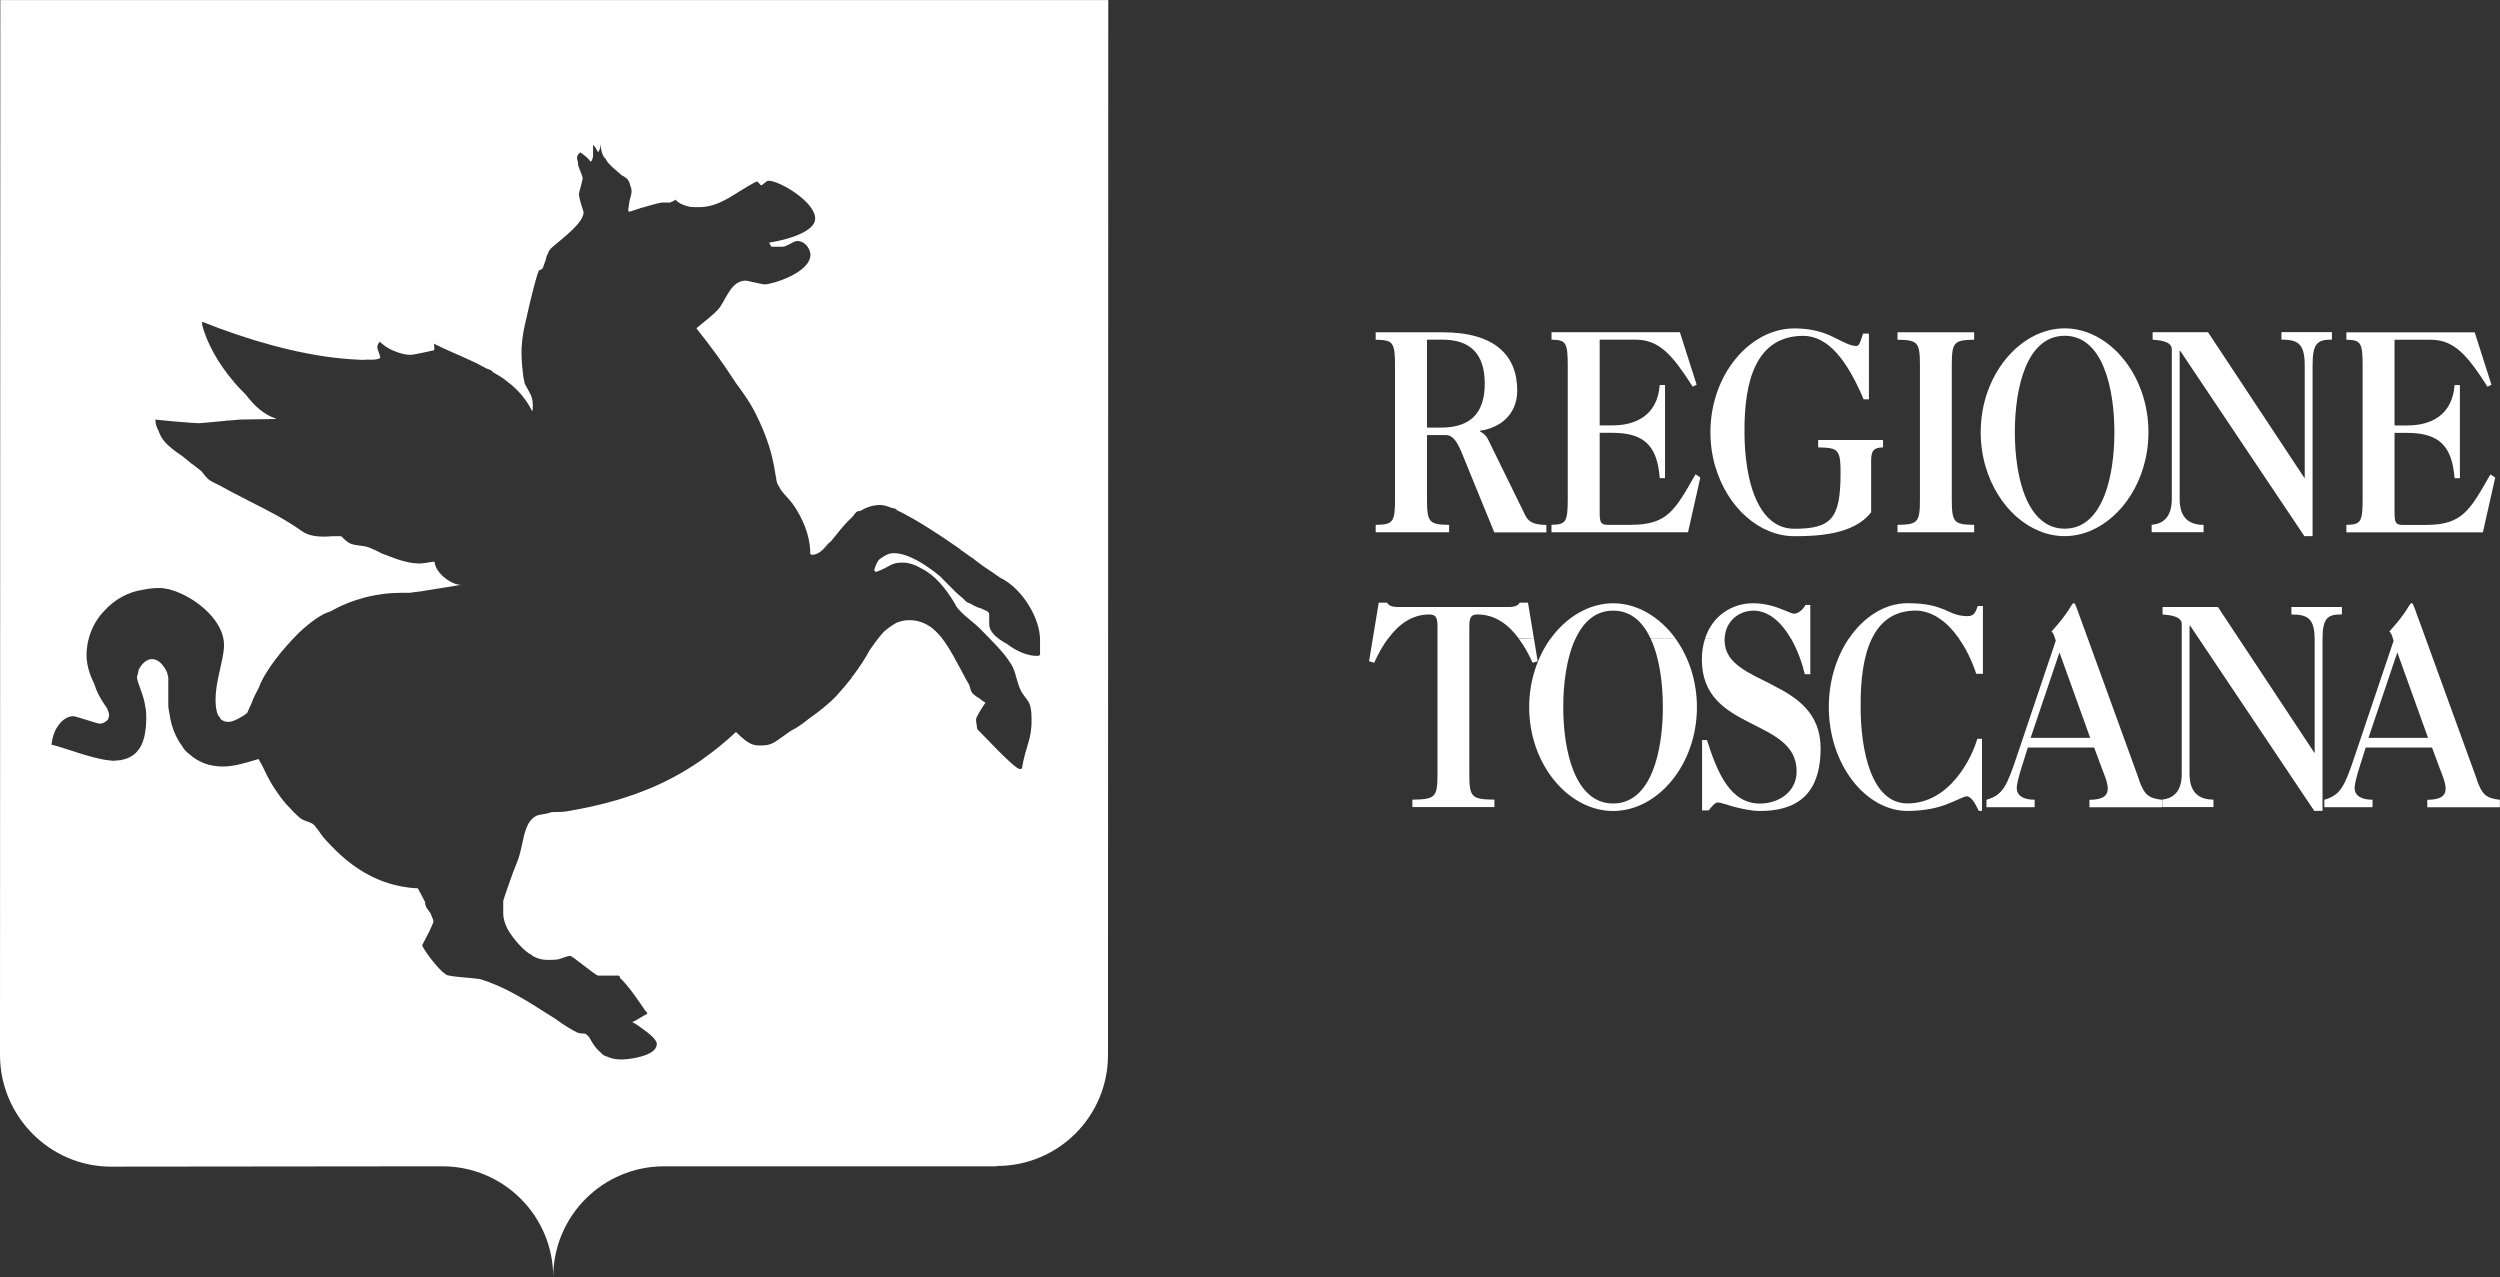 <?xml version="1.0" encoding="UTF-8"?>
<svg id="Layer_2" data-name="Layer 2" xmlns="http://www.w3.org/2000/svg" viewBox="0 0 359.62 183.71">
  <rect x="0" y="0" width="359.62" height="183.71" fill="#333333" stroke="none"/>
  <defs>
    <style>
      .cls-1 {
        fill: #fff;
      }
    </style>
  </defs>
  <g id="Layer_1-2" data-name="Layer 1">
    <g>
      <path class="cls-1" d="m0,151.76c0,8.81,7.17,16.06,15.98,16.06l47.65-.05c8.81,0,15.95,7.14,15.95,15.95,0-8.81,7.14-15.95,15.95-15.95h47.79l.11-.05c8.81,0,15.95-7.14,15.95-15.95l.04-151.76H.05l-.05,151.76Zm7.45-44.88c.2-2.01,1.58-3.86,3.1-3.86.34,0,3.46,1.08,3.8,1.08s.88-.2,1.17-.6c.04-.07.07-.14.09-.22.02-.06.04-.11.05-.18.02-.07.03-.15.03-.22-.01-.27-.1-.58-.25-.92-.04-.05-.07-.1-.11-.16h.04s0-.01,0-.02h-.04c-.56-.79-1.17-1.8-1.49-2.6-.1-.24-.16-.48-.24-.72-.2-.41-.39-.82-.56-1.26h0c-.28-.74-.48-1.5-.55-2.29,0-.04-.02-.08-.02-.12h.01s0-.02,0-.03h-.01c0-.1-.02-.23-.02-.36,0-.02,0-.03,0-.05,0-.03,0-.05,0-.08,0-.33.02-.66.05-.97.01-.15.04-.29.06-.44.02-.15.04-.31.07-.46.05-.23.1-.45.17-.67,0-.03.02-.06.03-.1.43-1.48,1.21-2.79,2.25-3.85,1.43-1.55,3.34-2.64,5.52-2.95.76-.16,1.55-.25,2.35-.25.01,0,.02,0,.03,0,.01,0,.02,0,.03,0,.03,0,.07.01.11.01.24,0,.49.04.75.09.13.02.27.04.41.08.28.07.57.16.87.26.11.04.22.08.33.13,3.14,1.22,6.75,4.29,6.75,7.64,0,1.18-.43,2.77-.78,4.42-.24,1.13-.44,2.28-.44,3.37,0,.06,0,.13,0,.19,0,.57.06,1.56.44,2.27.13.06.23.13.23.32.05.05.09.1.15.15.16.13.35.23.59.28.02,0,.04,0,.06.01.12.02.26.04.4.04.02,0,.03,0,.05,0,.35,0,1.04-.25,1.71-.67.32-.17.63-.38.91-.6,0-.02.02-.03.02-.04.2-.5.43-.95.65-1.43-.01,0-.02.01-.03.02.26-.69.62-1.43,1.04-2.2.41-1.16,1.3-2.62,2.43-4.11.98-1.29,2.14-2.59,3.31-3.76,1.63-1.54,3.29-2.74,4.53-3.09,3.18-1.78,6.67-2.69,10.3-2.69h1.14c.56-.07,1.13-.15,1.69-.22l5.76-.93c-1.07.15-3.6-1.38-3.87-3.21-.02-.04-.05-.1-.06-.13-.78.13-1.48.24-1.87.27-.03,0-.07.01-.09.01,0,0-.02,0-.03,0-.01,0-.03,0-.04,0-1.5,0-2.98-.46-4.42-1.04-.51-.19-.99-.37-1.41-.53.04,0,.09,0,.13,0-.29-.13-.57-.25-.85-.38h.36s-.02,0-.03-.01h-.34c-.06-.02-.12-.05-.18-.08h0s-.03-.01-.04-.02c-.17-.07-.34-.14-.5-.22-.2-.08-.41-.14-.62-.18-.05,0-.09-.02-.14-.03-.69-.12-1.42-.13-2.06-.41-.34-.15-.87-.64-1.25-1.03h-1.25c-1.45.12-3.18.15-4.42-.74-2.29-1.62-4.71-2.89-7.13-4.09-.73-.38-1.45-.75-2.18-1.13-.16-.08-.33-.17-.49-.25-.64-.33-1.27-.68-1.9-1.03-.45-.23-.91-.43-1.35-.68-.56-.31-.95-.89-1.41-1.45-.43-.34-.86-.67-1.28-1h-.04c-.45-.39-.9-.74-1.32-1.08,0,0-.01-.01-.02-.02-.97-.65-1.97-1.36-2.7-2.24-.35-.41-.61-.94-.81-1.5-.27-.49-.42-.98-.42-1.48,0-.03-.02-.06-.02-.09,0,0,0,0,.01,0,0,0,0,0,0-.01.01,0,.03.01.04.02.74.08,1.4.14,2.01.2,0,0,.01-.01.02-.02,0,.01.02.02.03.03,2.44.22,3.91.31,4.17.31.23,0,2.16-.19,3.88-.35,0-.01,0-.02.01-.04h.37s.07,0,.1,0c0,0,0,0,0,0h0c.62-.06,1.18-.11,1.59-.14l5.22-.08s-.04-.03-.07-.04c-1.86-.62-3.2-1.94-4.35-3.45-.65-.64-1.28-1.3-1.86-1.99h.22s-.01-.02-.02-.02h-.21c-2.11-2.51-3.71-5.36-4.42-8.02v-.47c6.51,2.62,13.73,4.67,19.98,5.28.84.08,1.65.14,2.39.17,0,0,0,0,0-.01,0,0,.02.01.03.02.37.02.71.02,1.03.03-.05,0-.1-.02-.13-.03h1.29c.63-.05,1.02-.15,1.02-.31,0-.33-.41-1.15-.41-1.49,0-.32.13-.49.3-.75v-.05s.01.01.02.02c0,0,0-.01.01-.02.05.06.12.11.18.17.3.24.58.46.84.64,1.04.63,2.42,1.09,3.39,1.09.66,0,3.23-.64,3.42-.66.11-.23-.01-.59,0-.91,0-.01,0-.02-.01-.03,0,0,0,0,.01,0,0,0,0-.02,0-.02.08.05.17.1.25.15,2.39,1.2,4.84,2.05,7.28,3.44.29.06.62.26.97.42-.07.01-.15,0-.24-.01.74.4,1.46.84,2.14,1.34h-.06s.04.02.05.04c-.09.01-.19,0-.29-.04h-.07s.04.03.06.04h.31c1.48,1.06,2.78,2.46,3.73,4.38.07-.23.07-.61.07-.95,0-1.26-.51-1.77-.91-2.58-.17-.29-.29-.52-.28-.59v-.12s-.03-.09-.05-.14h0c-.04-.17-.08-.36-.11-.56-.3-2.14-.27-3.47-.27-3.8,0-.05,0-.09,0-.14,0-.15.01-.31.03-.49.07-1.3.33-2.68.68-4.07.58-2.73,1.35-5.58,1.62-6.43.01-.04.05-.08.09-.12.02-.09.04-.19.06-.29.26-.05.43-.17.58-.32.09-.3.24-.69.38-1.05.07-.37.17-.75.37-1.09.07-.2.16-.38.29-.55.1-.13.29-.31.53-.51,0,0,0-.01,0-.02h.03c1.31-1.14,4.19-3.25,4.27-4.78,0-.05-.01-.1-.03-.18-.13-.39-.57-1.69-.63-2.32,0-.02-.01-.06-.01-.07,0,0,0-.02,0-.03,0-.01,0-.03,0-.04,0-.21.21-.91.37-1.5.03-.16.07-.33.1-.47,0,0,0,.02,0,.03.04-.16.07-.3.07-.37,0-.34-.68-1.68-.67-2.01v-.12s0-.02-.01-.03c0,0,0-.05.01-.12h0c-.09-.3-.15-.53-.15-.62,0-.18.05-.32.15-.46v-.07s.05-.02.08-.02c.07-.09.13-.17.24-.27.59.42,1.15.84,1.5,1.36.03-.04.09-.09.14-.15.08-.16.14-.33.19-.52,0-.06,0-.13.01-.2v-1.55c.35.27.49.66.7,1.02.01.01.02.03.03.04.27-.42.4-.85.4-1.34-.01.12,0,.24,0,.35,0-.03,0-.06.01-.08.01.16.02.36.02.56.07.53.27,1.01.55,1.43,0-.04-.07-.11-.04-.22.16.3.31.55.47.78.59.67,1.34,1.24,1.98,1.82.62.35,1.07.58,1.22,1.46.13.28.2.57.2.89,0,.34-.15.8-.28,1.28-.05.39-.12.83-.2,1.3.01.12.04.24.1.34.45-.16,1.04-.35,1.64-.53.1-.05.22-.08.34-.1,1.31-.39,2.61-.73,2.82-.72h1.11c.3-.1.55-.22.74-.38,0,0,0-.01,0-.02,0,0,0,0,.01,0,0,0,.02,0,.02-.02.04.06.1.1.15.16.21.17.42.32.61.43.36.18.79.32,1.21.43.43.07.88.07,1.4.07,1.57,0,2.82-.5,4.08-1.2,0,0,0-.01.02-.02,0,0,0,0,0,.01,1.28-.71,2.56-1.63,4.15-2.46.04,0,.08.02.12.03.01,0,.03-.02.05-.03,0,0,.1,0,.15.14.12.1.23.23.35.37.02,0,.05.02.07.02.36-.15.7-.66,1.04-.66,1.62,0,6.71,3.06,6.71,5.42s-5.85,3.38-6.57,3.47c-.03.01-.04.03-.05.04.09.09.12.33.34.56h1.72c.12,0,.44-.16.8-.33.42-.24.88-.49,1.18-.49,1.22,0,1.9,1.26,1.9,1.97,0,2.59-5.49,4.27-6.58,4.27,0,0-.02,0-.02,0-.01,0-.03,0-.04,0-.12,0-.45-.07-.85-.16,0,0,0,0,0,.01-.02-.01-.03-.01-.05-.02-.54-.12-1.18-.27-1.55-.34-.1-.01-.18-.02-.25-.03-2.05.04-2.74,2.54-3.74,3.9-.68.91-2.46,2.2-3.26,2.89-.02.03-.04.06-.05.09,1.99,2.49,3.85,5.02,5.49,7.58h0s.05.09.08.13c1.07,1.44,2.03,2.82,2.61,3.91,1.23,2.34,2.13,4.59,2.71,6.92h-.06s0,0,0,.01h.05c.22.87.38,1.75.51,2.65.05.16.09.33.09.53,0,.01,0,0,0,.02.01.06.03.11.04.17.03.15.07.3.13.44.11.22.29.53.52.91.52.7,1.23,1.34,1.7,2.01,1.43,2.03,2.4,4.45,2.49,6.68h0c0,.16,0,.31,0,.45.08.08.17.14.25.15.22,0,.43-.05.63-.13.04-.02.09-.03.13-.05.17-.08.33-.18.49-.3.1-.07.2-.15.3-.24.05-.04.1-.08.15-.13.07-.06.14-.13.21-.19.17-.16.34-.34.5-.53-.39.38-.79.75-1.19,1.07.53-.42.96-1.05,1.51-1.44.92-1.1,1.9-2.46,3.09-3.52.14-.19.3-.38.44-.56.18-.24.43-.29.7-.29.84-.52,1.79-.86,2.89-.86.4,0,.96.16,1.62.42.32.07.64.13.89.2-.08.01-.22.02-.37.03,2.7,1.21,6.76,3.9,9.59,5.89l-.29.02s.01.01.02.02h.27c.57.4,1.08.76,1.52,1.08,0-.03,0-.05.05-.05l.13.18c.68.49,1.17.86,1.41,1.05.86.57,1.72,1.14,2.34,1.6,3.32,1.59,5.78,5.97,5.78,8.91v2.18c-.16.16-.13.18-.47.18-1.34,0-2.9-.66-4.2-1.66-.86-.47-1.67-1.02-2.16-1.65-.3-.38-.48-.79-.48-1.22v-1.36c0-.05-.01-.1-.01-.16,0-.12-.11-.24-.26-.36-.28-.13-.57-.27-.86-.4-.55-.15-1.07-.4-1.58-.71-.29-.11-.49-.2-.57-.26-.01,0-.03-.01-.04-.02-.14-.15-.28-.3-.42-.44-.51-.4-1-.85-1.49-1.32h.22s0-.02-.01-.02h-.2c-.62-.59-1.22-1.23-1.83-1.85-2.19-1.81-4.68-3.33-6.66-3.35-.79,0-1.29.34-2.05.86-.08.08-.15.15-.22.24-.19.29-.35.65-.5,1.09-.02.1-.05.19-.06.3l.23.23c2.26-.82,2.06-1.36,3.84-1.36.94,0,1.84.33,2.69.83,1.91.93,3.51,2.78,5.02,5.38-.03-.01-.05-.04-.09-.05.98,1.4,2.57,2.33,3.7,3.52,1.52,1.59,3.22,3.14,4.34,4.99.32.53.51,1.12.67,1.72h-.09s0,.02,0,.03h.09c.22.75.42,1.53.81,2.22.89,1.41,1.39,1.32,1.42,3.76v.24c0,.14-.01.26-.01.39,0,.03.01.05.01.09,0,.14-.01.29-.03.45-.15,2.24-.84,2.99-1.34,5.96,0,0,0,.1-.16.15,0,0,0,0,0,0,0,0,0,0-.01,0-.04.01-.09.02-.15.02-.76,0-5.59-5.26-6.12-5.74-.05-.43-.18-1.04-.18-1.38s.82-1.66,1.36-2.43c-.29-.15-.57-.35-.84-.6-.55-.31-1.17-.72-1.3-1.29-.04-.19-.12-.43-.21-.69-.21-.35-.42-.71-.63-1.1h.02s0,0,0-.01h-.01c-1.02-1.85-2.08-4.06-3.42-5.76-.27-.31-.54-.61-.82-.88h-.01c-.14-.14-.29-.26-.44-.39-.93-.71-2.01-1.15-3.32-1.15-.62,0-1.23.14-1.81.37-.6.33-1.22.77-1.8,1.27-.12.12-.23.25-.34.38-.6.7-1.16,1.48-1.7,2.25-.65,1.22-1.54,2.57-2.5,3.84h-.17s-.02.02-.03.04h.2c-.72.92-1.48,1.83-2.2,2.62-1.12,1.22-2.59,2.36-4.01,3.36-.03.02-.05.04-.08.06-.88.72-1.84,1.39-2.48,1.67-.15.1-.31.2-.44.3-1.93,1.32-2.26,1.87-3.96,1.87-.02,0-.03,0-.05,0,0,0-.02,0-.02,0-.01,0-.02,0-.04,0-.01,0-.02,0-.03,0-.04,0-.07,0-.11-.01-.04,0-.07,0-.11,0-.05,0-.11,0-.16,0-.15-.01-.28-.04-.4-.07-.01,0-.03,0-.04,0-.1-.03-.2-.06-.29-.09-.71-.26-1.34-.8-2.34-1.77-1.6,1.5-3.22,2.8-4.85,3.94-.01,0-.02.02-.04.03-.02.02-.04.04-.06.07-.03.02-.08.04-.12.06-1.34.94-2.68,1.74-4.03,2.46,0,0,0,0,0,0,0,0,0,0,0,0-.9.48-1.81.92-2.71,1.31,0,0-.02,0-.03.01-.67.29-1.33.55-2,.8-.22.08-.43.17-.65.25-.48.17-.95.33-1.43.48-.42.13-.83.27-1.25.39-.34.1-.69.19-1.03.28-.3.08-.6.17-.9.25h-.07c-.3.07-.59.16-.89.23h-.03c-1.43.34-2.85.61-4.28.86-.59.1-1.27.08-1.96.1-.09,0-.18.02-.27.03-.54.22-1.31.27-1.97.44-.15.07-.29.14-.43.23-.42.31-.79.74-1.06,1.38-.7,1.61-.71,3.54-1.58,5.51-.41.91-1.84,5.07-1.84,5.19v1.86c0,.64.23,1.4.62,2.19.88,1.53,2.52,3.34,3.58,3.78-.02.02-.03.04-.04.05.47.26.96.45,1.46.54.06,0,.12.02.18.02.22.03.44.05.66.04.58.02,1.11-.02,1.49-.08.58-.18,1.37-.5,1.67-.5.34,0,3.67,2.84,4.02,2.84h2.54s0,0,0,0c.14,0,.28,0,.45,0,.13.13.17.15.17.35,1.11.95,2.91,3.62,3.63,4.7.1.1.21.22.3.31-.02.01-.05.03-.07.04.03.05.06.08.07.1-.71.32-1.39.86-2.17,1.2.23.08.83.46,1.47.95.97.68,2.06,1.57,2.06,2.17,0,.12-.02.23-.05.34,0,.02-.02.04-.03.07-.03.08-.06.16-.11.23-.04.06-.08.1-.13.16-.03.03-.05.07-.08.1-1.12,1.13-4.24,1.35-4.61,1.35-.83,0-1.56-.13-2.22-.45-.01,0-.03,0-.04,0-.31-.09-.55-.27-.75-.5-.61-.49-1.17-1.22-1.69-2.23-.16-.21-.35-.38-.56-.53-.2-.03-.44-.03-.69-.05-.14,0-.26-.03-.37-.08,0,0-.02,0-.02,0-.69-.31-1.55-.84-2.32-1.36-.35-.24-.68-.47-1.01-.71-.21-.13-.43-.26-.63-.39-3.45-2.2-6.7-4.28-10.23-5.29-1.49-.19-3.07-.22-4.5-.51-.21-.04-.5-.26-.82-.54-.02-.02-.04-.03-.06-.06-1.2-1.11-2.83-3.43-2.83-3.75,0-.03.5-.98.95-1.82.29-.62.55-1.18.64-1.44.01-.06.03-.13.03-.17-.02-.19-.19-.62-.43-1.16-.36-.54-.77-.86-.78-1.62-.5-.99-.98-1.88-1.05-1.97-.79-.02-1.58-.12-2.36-.26-.21-.04-.43-.09-.66-.15-3.22-.73-6.31-2.52-9.08-5.35,0,0,0,0,0,0h0s-.06-.07-.09-.1c-.07-.07-.16-.14-.23-.21-.1-.1-.19-.2-.28-.31-.64-.64-1.17-1.28-1.54-1.88-.18-.24-.38-.46-.55-.71-.41-.59-1.55-.63-2.16-1.16-.63-.54-1.23-1.15-1.79-1.79h-.03c-1.38-1.61-2.51-3.38-3.18-4.87-.2-.45-.57-1.15-.93-1.79-.06,0-.14.03-.21.04-1.44.44-3.29,1.03-4.93,1.03-1.97,0-3.55-.64-4.79-1.75-.47-.34-.85-.75-1.09-1.21-.14-.18-.27-.37-.39-.56-.03-.06-.06-.11-.1-.17-.59-.99-1-2.1-1.21-3.22-.03-.16-.04-.32-.07-.48-.08-.4-.16-.79-.21-1.22v-4.14s0-.04,0-.06c-.04-.22-.1-.47-.17-.71-.47-1.05-1.24-1.94-2.19-1.94-.82,0-1.55.8-1.91,1.56-.02.25-.11.63-.24,1,0,.04,0,.08.01.12.13,1.03.93,2.26,1.22,4.33.02.11.04.24.06.37,0,0,0,.02,0,.02.03.27.05.6.05,1.01,0,.02,0,.04,0,.06,0,0,0,.02,0,.03,0,0,0,0,0,0,0,0,0,0,0,.01h0s0,.01,0,.02h0v.1h0s0,.01,0,.02c0,.21-.02.43-.03.64,0,.12,0,.23-.01.35,0,.11-.03.21-.04.32-.23,2.23-1.09,4.17-3.62,4.57h.15c-.19.03-.42.03-.63.05-.17.01-.31.05-.49.05-.02,0-.05,0-.07,0-.02,0-.04,0-.07,0-.13,0-.29-.02-.47-.05-2.44-.23-6.22-1.73-8.39-2.29,0,0,0,0,0,0,0,0,0,0,0,0,0,0,0-.03.01-.03Z"/>
      <g>
        <path class="cls-1" d="m255.01,98.55c-3.48-1.78-6.93-3.08-6.93-6.44,0-.07,0-.14,0-.22h0c.12-2.71,2.24-4.05,4.14-4.05,2.29,0,4.12,1.78,5.44,4.09h.02c.89,1.6,1.55,3.4,1.94,5.05h.79v-9.96h-.7c-.31.63-1.01,1.26-1.64,1.26-.31,0-1.04-.39-2.06-.75-1.01-.4-2.34-.75-3.86-.75-3.01,0-5.83,1.79-6.89,5.09h1.25s-1.25.03-1.25.03c-.29.87-.45,1.87-.45,2.98,0,5.26,3.42,7.31,6.83,9.05,3.38,1.74,6.8,3.12,6.8,7.03,0,3-2.62,4.63-5.28,4.63-4.21,0-6.07-4.27-7.62-9.13h-.7v10.12h.95c.38-.51.92-1.15,1.3-1.15.35,0,1.27.32,2.37.64,1.14.27,2.47.59,3.7.59,5.03,0,8.73-2.13,8.73-9.01,0-5.14-3.45-7.35-6.89-9.09Z"/>
        <path class="cls-1" d="m220.46,95.35l.73-.24-.53-3.22h-2.18c.76,1,1.42,2.19,1.99,3.46Z"/>
        <path class="cls-1" d="m237.45,91.89c1.28,2.72,1.75,6.46,1.75,9.82,0,6.29-1.64,13.87-7.15,13.87s-7.18-7.59-7.18-13.87c0-3.35.47-7.08,1.75-9.82h.01c1.12-2.41,2.85-4.05,5.42-4.05s4.28,1.64,5.4,4.03l3.61.03c-2.26-3.13-5.54-5.12-9.01-5.12s-6.76,1.98-9.02,5.12h-.02c-1.87,2.64-3.04,6.06-3.04,9.82,0,8.3,5.69,14.94,12.08,14.94s12.05-6.64,12.05-14.94c0-3.76-1.17-7.18-3.04-9.8l-3.61-.02Z"/>
        <path class="cls-1" d="m356.3,112.15l-7.36-20.26-1.56-4.29c-.27-.71-.33-.83-.47-.83-.12,0-.2.08-.42.44-.8,1.38-1.81,2.53-2.79,3.64.24.13.4.61.53,1.05.04.06.06.16.09.26l-5.58,16.56c-1.48,4.43-2.05,5.65-4.39,6.32v1.07h6.93v-1.07c-1.74,0-2.58-.67-2.58-1.7,0-.48.3-1.7.68-2.89l.92-2.92h9.54l1.1,2.97c.27.71.86,2.06.86,2.93,0,.95-.59,1.62-2.64,1.62v1.07h10.44v-1.07c-1.84-.24-2.49-.55-3.32-2.88Zm-15.6-6.01l4.15-12.29,4.42,12.29h-8.57Z"/>
        <path class="cls-1" d="m307.7,112.15l-7.36-20.26-1.56-4.29c-.27-.71-.33-.83-.47-.83-.12,0-.2.08-.42.44-.8,1.38-1.81,2.53-2.79,3.64.24.13.4.61.53,1.05.04.06.06.16.09.26l-5.58,16.56c-1.48,4.43-2.05,5.65-4.39,6.32v1.07h6.93v-1.07c-1.74,0-2.58-.67-2.58-1.7,0-.48.3-1.7.68-2.89l.92-2.92h9.54l1.1,2.97c.27.71.86,2.06.86,2.93,0,.95-.59,1.62-2.64,1.62v1.07h10.44v-1.07c-1.84-.24-2.49-.55-3.32-2.88Zm-15.6-6.01l4.15-12.29,4.42,12.29h-8.57Z"/>
        <path class="cls-1" d="m218.6,86.69c-.28.59-1.14.63-1.74.63h-15.59c-.6,0-1.46-.04-1.74-.63h-1.2l-.86,5.2-.53,3.22.73.24c.56-1.25,1.21-2.43,1.97-3.46h.02c1.52-2.09,3.46-3.5,5.95-3.5,1.04,0,1.17.59,1.17,1.82v21.07c0,3.4-.28,3.71-3.61,3.75v1.07h11.8v-1.07c-3.32-.04-3.61-.35-3.61-3.75v-21.07c0-1.23.13-1.82,1.17-1.82,2.49,0,4.43,1.4,5.95,3.47l2.18.03-.86-5.2h-1.2Z"/>
        <path class="cls-1" d="m283.98,75.5c-2.94-.04-3.22-.36-3.22-3.75v-19.13c0-3.4.28-3.71,3.22-3.75v-1.07h-11.03v1.07c2.94.04,3.23.36,3.23,3.75v19.13c0,3.4-.28,3.71-3.23,3.75v1.07h11.03v-1.07Z"/>
        <path class="cls-1" d="m208.46,75.5c-2.91-.04-3.19-.36-3.19-3.75v-9.17h2.69c1.14,0,1.77,1.19,2.47,2.93l.66,1.63,3.86,9.44h7.49v-1.07c-2.21,0-2.69-.71-3.07-1.46l-3.39-6.91-1.96-4c-.25-.51-.66-.83-1.11-1.07v-.12c2.56-.32,5.34-2.1,5.34-5.77,0-5.06-3.22-8.38-10.75-8.38h-9.61v1.07c2.5.04,2.78.36,2.78,3.75v19.13c0,3.4-.28,3.71-2.78,3.75v1.07h10.56v-1.07Zm-3.19-26.64h2.24c3.92,0,6.07,1.98,6.07,6.32s-2.15,6.25-6.07,6.33h-2.24v-12.65Z"/>
        <path class="cls-1" d="m297,77.12c5.02,0,9.62-4.14,11.34-9.97v-.03c.46-1.53.71-3.2.71-4.95,0-8.3-5.7-14.94-12.05-14.94s-12.08,6.64-12.08,14.94c0,1.75.25,3.42.71,4.98h0c1.72,5.84,6.32,9.97,11.36,9.97Zm0-28.82c5.5,0,7.15,7.59,7.15,13.87,0,1.61-.11,3.31-.36,4.95h0c-.74,4.75-2.7,8.93-6.78,8.93s-6.07-4.18-6.81-8.91v-.02c-.26-1.62-.37-3.33-.37-4.95,0-6.28,1.64-13.87,7.18-13.87Z"/>
        <path class="cls-1" d="m358.94,68.71l-.7-.47c-2.94,5.14-4.01,7.27-9.26,7.27h-3.33c-1.11,0-1.2-.39-1.2-1.94v-11.3h1.83c4.12,0,5.95,1.55,6.59,4.88h0c.1.51.17,1.06.22,1.64h.76v-13.4h-.76c-.35,4.5-3.61,5.81-6.81,5.81h-1.83v-12.33h5.18c3.42,0,5.31,2.25,8.19,6.76l.57-.28-2.41-7.55h-18.46v1.07c2.06.04,2.34.36,2.34,3.75v19.13c0,3.4-.28,3.71-2.34,3.75v1.07h19.64l1.77-7.87Z"/>
        <path class="cls-1" d="m316.99,75.5c-1.96,0-3.45-.87-3.45-3.71v-21.31h.09l11.15,16.65,6.7,9.99h1.18v-24.55c0-3.2.68-3.72,2.78-3.72v-1.07h-7.26v1.07c2.43,0,3.35.63,3.35,3.72v16.25l-1.12-1.69-12.79-19.34h-7.97v1.07c.65.08,2.76.12,2.76,1.38v21.54c0,2.37-1.04,3.56-2.9,3.71v1.07h7.47v-1.07Z"/>
        <path class="cls-1" d="m234.63,75.5h-3.32c-1.11,0-1.2-.39-1.2-1.94v-11.3h1.84c4.12,0,5.95,1.55,6.59,4.88h0c.09.51.17,1.06.21,1.64h.76v-13.4h-.76c-.35,4.5-3.61,5.81-6.8,5.81h-1.84v-12.33h5.19c3.41,0,5.31,2.25,8.19,6.76l.57-.28-2.41-7.55h-18.47v1.07c2.06.04,2.34.36,2.34,3.75v19.13c0,3.4-.28,3.71-2.34,3.75v1.07h19.64l1.77-7.87-.69-.47c-2.94,5.14-4.01,7.27-9.27,7.27Z"/>
        <path class="cls-1" d="m283.08,88.63c-1.54,0-2.31-.47-3.41-.95-1.07-.43-2.46-.91-5.28-.91-3.26,0-6.34,1.98-8.45,5.12h-.02c-1.76,2.64-2.85,6.06-2.85,9.82,0,8.3,5.34,14.94,11.32,14.94,2.58,0,4.51-.51,5.63-.95,1.25-.47,2.52-1.15,2.87-1.15.71,0,1.25,1.07,1.75,2.09h.47v-10.36h-.68c-.71,2.53-3.85,9.29-10.05,9.29-5.19,0-6.73-7.59-6.73-13.87-.03-3.77.37-7.28,1.61-9.82h0c1.2-2.48,3.18-4.03,6.3-4.05,2.46.02,4.6,1.68,6.24,4.02l.17.04h-.17c1.05,1.46,1.89,3.24,2.48,5.04h.96v-9.76h-.74c-.27.71-.44,1.46-1.42,1.46Z"/>
        <path class="cls-1" d="m336.88,88.39v-1.07h-7.27v1.07c2.38,0,3.31.6,3.35,3.51h0c0,.07,0,.14,0,.2v16.25l-10.89-16.46-3.02-4.57h-7.97v1.07c.65.08,2.76.12,2.76,1.38v21.54c0,2.35-1.02,3.53-2.85,3.71.02,0,.03,0,.05,0v1.07h7.36v-1.07c-1.95,0-3.44-.87-3.44-3.71v-21.31h.09l1.26,1.88,16.59,24.76h1.19v-24.55c0-.07,0-.14,0-.21h-.34s.34,0,.34,0c.02-3.01.73-3.5,2.78-3.5Z"/>
        <path class="cls-1" d="m246.76,67.16c1.72,5.84,6.32,9.97,11.36,9.97,3.29,0,8.54-.2,11.04-3.44v-7.43c0-1.38.35-1.9,1.71-1.9v-1.07h-9.33v1.07c2.6.04,3.13.23,3.21,2.76h.2s-.2.01-.2.01c.01.28.01.62.01.98,0,6.48-1.33,7.95-6.64,7.95-4.11,0-6.07-4.18-6.81-8.91v-.02c-.26-1.62-.37-3.33-.37-4.95-.06-7.43,1.68-13.84,8.44-13.87,3.67,0,6.39,3.68,8.7,9.13h.76v-9.45h-.85c-.35,1.15-.54,1.78-.95,1.78-.89,0-1.99-.63-3.2-1.23-1.33-.67-3.1-1.3-5.72-1.3-6.39,0-12.08,6.64-12.08,14.94,0,1.75.25,3.42.71,4.98h0Z"/>
      </g>
    </g>
  </g>
</svg>